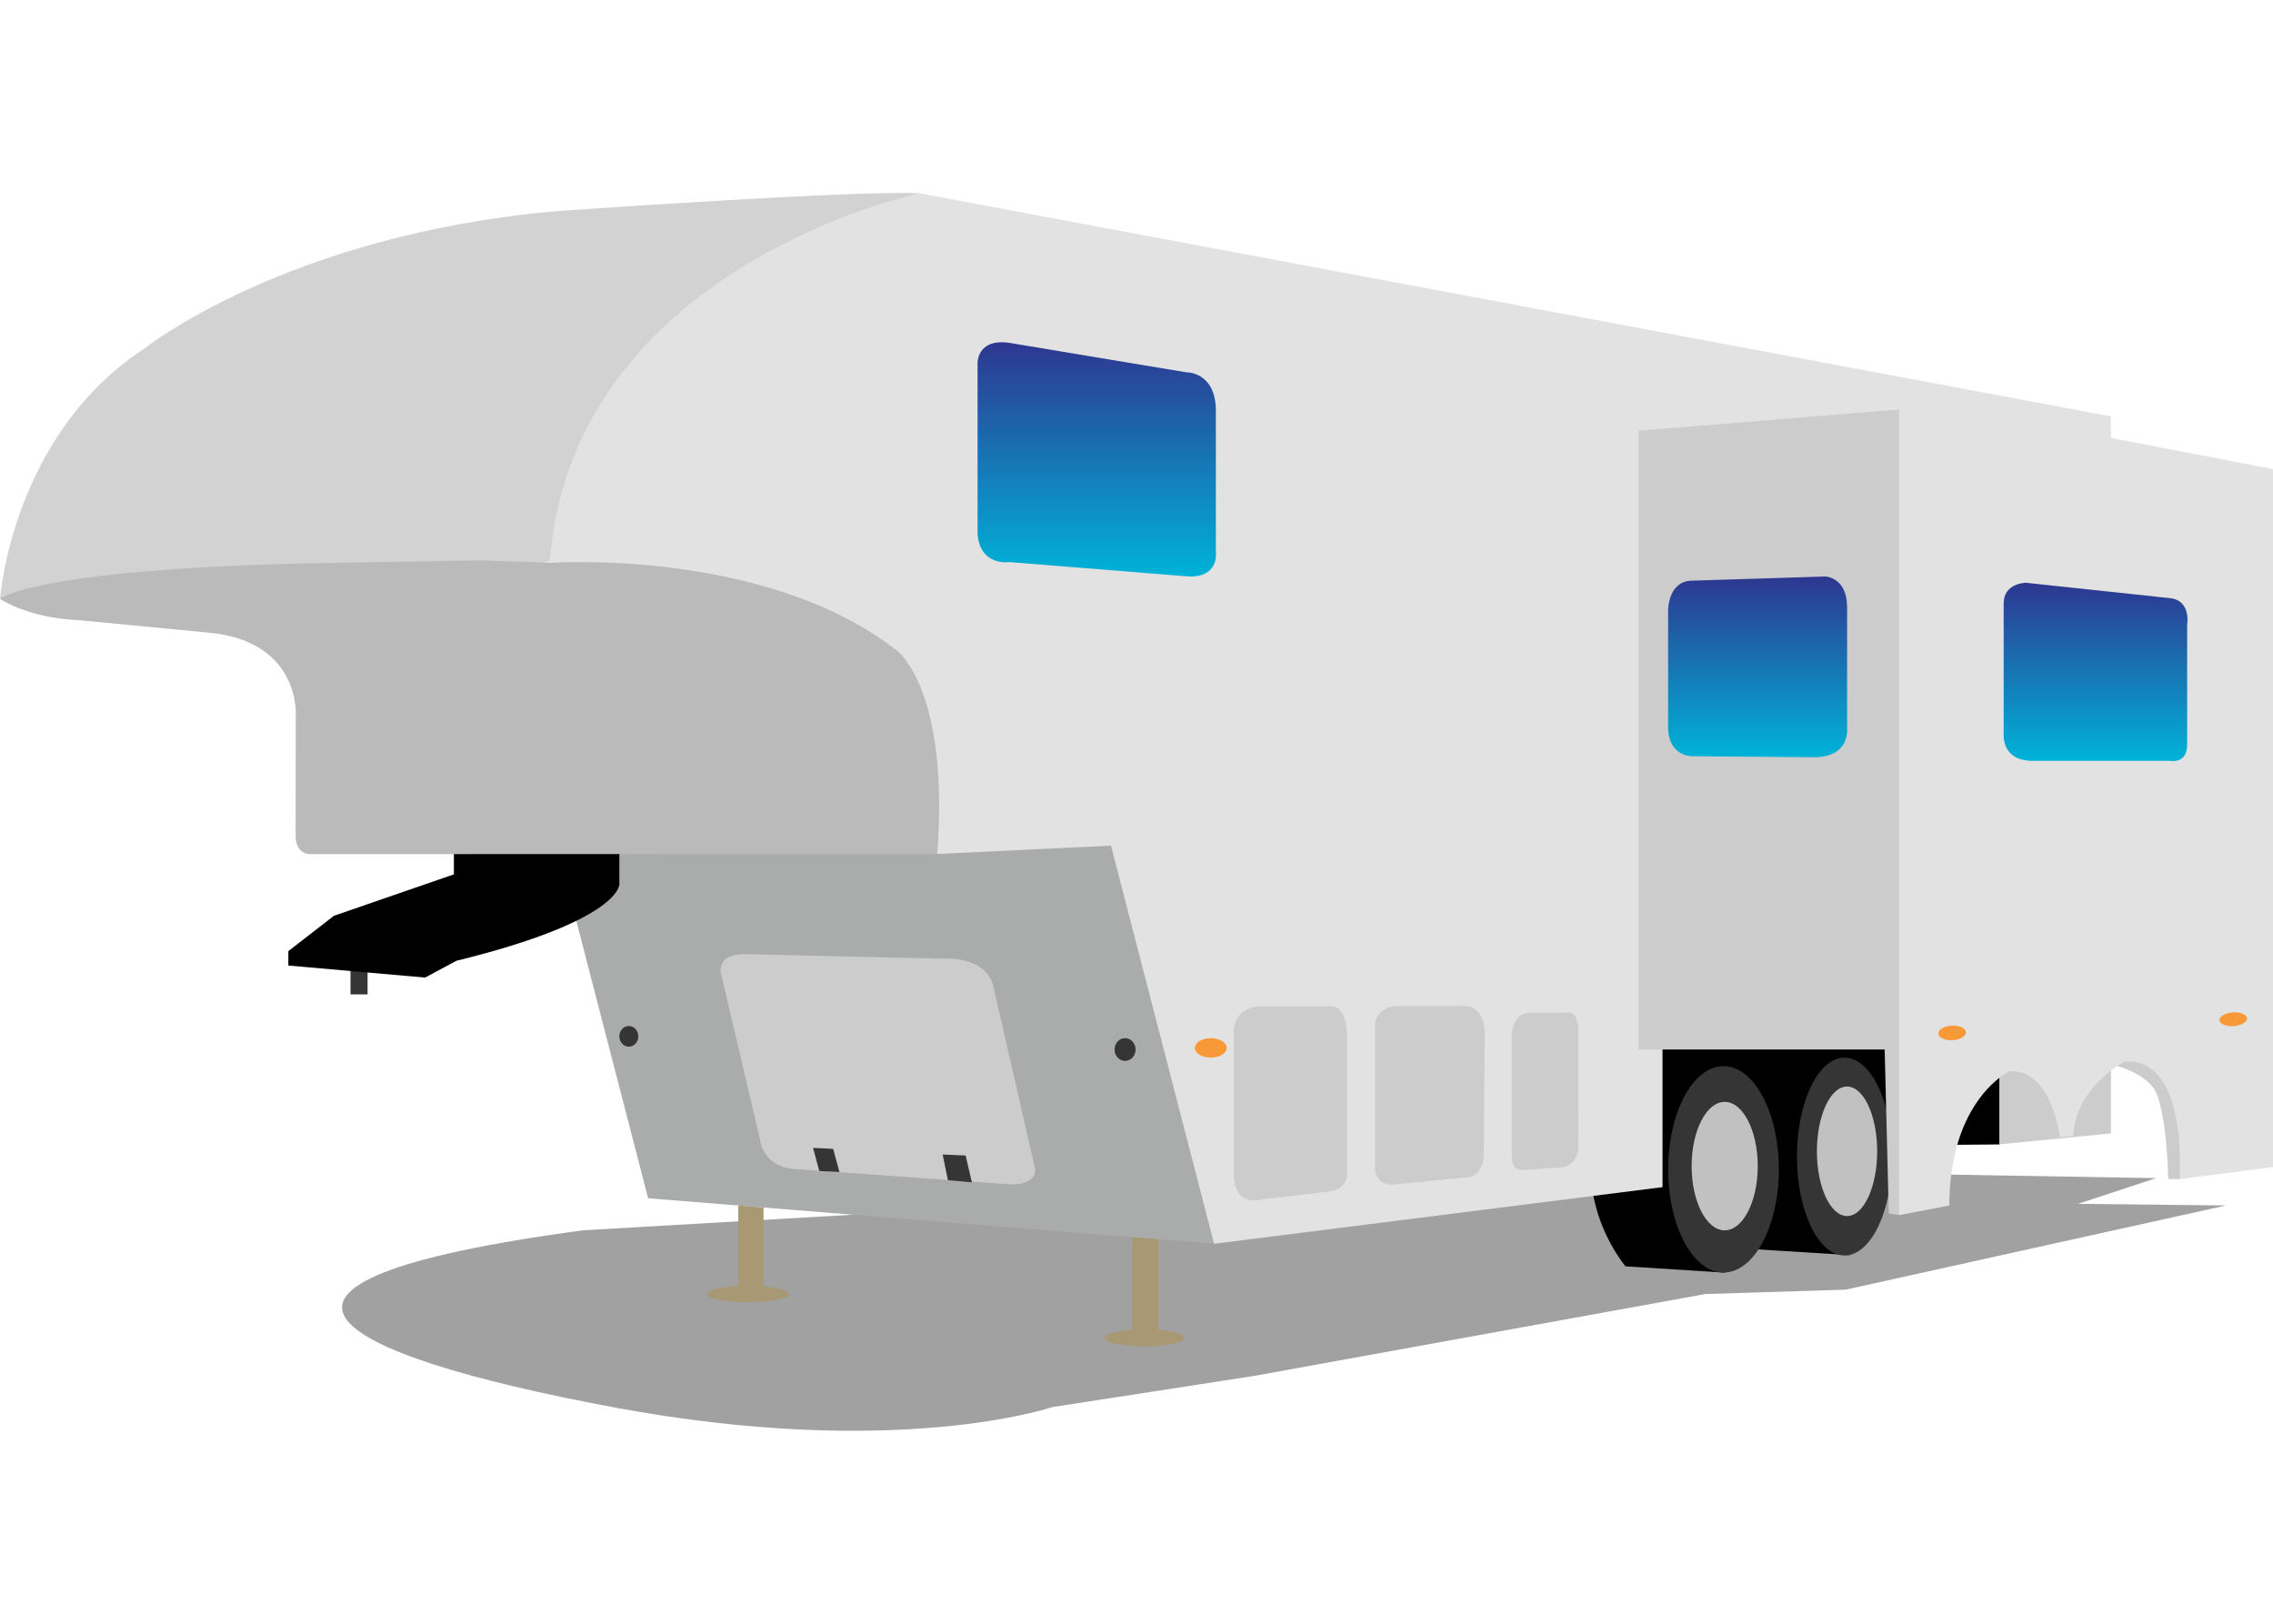 <?xml version="1.0" encoding="utf-8"?>
<!-- Generator: Adobe Illustrator 18.1.1, SVG Export Plug-In . SVG Version: 6.00 Build 0)  -->
<!DOCTYPE svg PUBLIC "-//W3C//DTD SVG 1.1//EN" "http://www.w3.org/Graphics/SVG/1.1/DTD/svg11.dtd">
<svg version="1.1" id="Layer_1" xmlns="http://www.w3.org/2000/svg" xmlns:xlink="http://www.w3.org/1999/xlink" x="0px" y="0px"
	 viewBox="0 0 350 250" enable-background="new 0 0 350 250" xml:space="preserve">
<g id="Fifth_Wheeler">
	<rect x="53.97" y="147.9" fill="#353535" width="2.63" height="5.2"/>
	<path opacity="0.37" d="M252.31,180.04l79.69,1.35l-12.02,3.96l22.79,0.25l-58.55,12.96l-21.64,0.68l-69.39,12.59l-31.19,4.82
		c0,0-23.88,8.19-67.66,0c-43.78-8.19-64.35-19.2-4.53-27.23L252.31,180.04z"/>
	<rect x="247.4" y="150.1" width="48.94" height="19.55"/>
	<polygon fill="#AAABAB" points="85.4,128.88 99.8,184.49 186.95,191.5 174.35,127.43 	"/>
	<path d="M312.36,158.73L252.31,158l-2.01,6.92c-12.09,15.92,0,30.05,0,30.05l15.26,0.97l4.59-3.61l14.61,0.91l8.36-16.91
		l14.75-0.13L312.36,158.73z"/>
	<path fill="#CDCCCC" d="M336.93,181.36l-1.33,0.17h-1.73c0,0-0.21-11-2.25-13.97c-2.03-2.97-7.82-4.04-7.82-4.04l14.13-2.46
		L336.93,181.36z"/>
	<ellipse fill="#353535" cx="284.03" cy="178.07" rx="7.33" ry="15.23"/>
	<ellipse fill="#C1C1C1" cx="284.41" cy="177.26" rx="4.64" ry="9.97"/>
	<ellipse fill="#353535" cx="265.39" cy="180.04" rx="8.52" ry="15.89"/>
	<ellipse fill="#C1C1C1" cx="265.57" cy="179.54" rx="5.09" ry="9.89"/>
	<polygon fill="#E2E2E2" points="325.05,64.11 141.6,29.76 97.9,37.61 76.77,92.21 144.31,131.48 171.07,130.2 186.95,191.5 
		256,182.78 256,157.9 325.05,70.73 	"/>
	<polygon fill="#CDCCCC" points="290.19,161.06 290.84,186.86 292.39,187.07 293.29,186.01 293.29,160.3 	"/>
	<polygon fill="#CDCCCC" points="307.86,176.19 325.05,174.51 325.05,145.05 307.86,144.41 	"/>
	<polygon fill="#CDCCCC" points="252.31,66.32 293.04,63 293.04,161.59 252.31,161.59 	"/>
	<path fill="#D1D2D1" d="M141.6,29.76c0,0-53.24,11.08-56.94,56.5l-11.02,4.8c0,0-61.92-4.72-73.63,1.15c0,0,1.75-25.14,22.2-38.53
		c0,0,21.87-17.5,63.54-21.18C85.74,32.5,132.13,29.24,141.6,29.76z"/>
	<path d="M95.37,129.26v6.85c0,0,0.42,5.54-25.09,11.82l-4.83,2.58l-21.05-1.85v-2.22l7.02-5.44l18.47-6.38v-5.37H95.37z"/>
	<linearGradient id="SVGID_1_" gradientUnits="userSpaceOnUse" x1="270.657" y1="116.587" x2="270.657" y2="88.754">
		<stop  offset="0" style="stop-color:#00B3D8"/>
		<stop  offset="1" style="stop-color:#2E3790"/>
	</linearGradient>
	<path fill="url(#SVGID_1_)" d="M260.61,89.4l20.49-0.64c0,0,3.32,0.14,3.32,4.71v18.83c0,0,0.42,4.15-4.85,4.29l-18.97-0.16
		c0,0-3.6,0.14-3.74-4.29V93.83C256.88,93.83,256.88,89.4,260.61,89.4z"/>
	<linearGradient id="SVGID_2_" gradientUnits="userSpaceOnUse" x1="168.884" y1="88.757" x2="168.884" y2="52.697">
		<stop  offset="0" style="stop-color:#00B3D8"/>
		<stop  offset="1" style="stop-color:#2E3790"/>
	</linearGradient>
	<path fill="url(#SVGID_2_)" d="M155.37,52.78l27.28,4.54c0,0,4.43-0.14,4.57,5.68v22.02c0,0,0.55,3.88-4.15,3.74l-27.69-2.22
		c0,0-4.43,0.69-4.85-4.29V55.96C150.53,55.96,150.37,52.09,155.37,52.78z"/>
	<path fill="#CDCCCC" d="M194.42,154.94h10.66c0,0,2.35-0.14,2.35,4.85v20.91c0,0,0.14,2.49-2.91,2.77l-10.11,1.17
		c0,0-4.02,1.38-4.43-3.32v-22.78C189.99,158.54,189.99,154.94,194.42,154.94z"/>
	<path fill="#CDCCCC" d="M215.19,154.89h10.66c0,0,2.91,0.14,2.77,4.57L228.47,178c0,0,0,3.32-3.05,3.32l-10.22,0.99
		c0,0-3.05,0.69-3.46-2.08v-22.85C211.73,157.39,212.29,154.89,215.19,154.89z"/>
	<path fill="#CDCCCC" d="M235.51,155.91h5.79c0,0,1.87-0.69,1.73,3.46l0.01,17.72c0,0-0.29,2.35-2.5,2.63l-6.23,0.44
		c0,0-1.52,0.14-1.52-2.22v-18.93C232.78,159.02,233.15,155.91,235.51,155.91z"/>
	<path fill="#CDCCCC" d="M114.91,146.91l29.94,0.69c0,0,7.2-0.69,8.17,4.57l6.23,27.14c0,0,1.25,3.05-3.6,3.05l-32.96-2.35
		c0,0-4.02,0.14-5.4-3.46l-6.12-26.03C111.17,150.51,109.65,146.79,114.91,146.91z"/>
	<polygon fill="#A89873" points="113.68,185.6 113.68,198.56 117.57,198.56 117.57,185.92 	"/>
	<polyline fill="#A89873" points="174.35,190.49 174.35,205.49 178.36,205.49 178.36,190.81 174.91,190.53 	"/>
	<ellipse fill="#A89873" cx="115.15" cy="199.24" rx="6.3" ry="1.26"/>
	<ellipse fill="#A89873" cx="176.21" cy="205.97" rx="6.16" ry="1.32"/>
	<path fill="#BABABA" d="M0,92.21c0,0,5.46-4.96,53.97-5.59l20.12-0.35l10.63,0.39c0,0,33.27-2.33,53.49,13.59
		c0,0,8.04,6.07,6.1,31.23l0,0l-96.72,0.03c0,0-2.07-0.06-2.07-2.78l0.02-18.62c0,0,0.76-11.29-13.24-12.69l-20.1-1.93
		C12.19,95.48,5.14,95.4,0,92.21z"/>
	<ellipse fill="#F89938" cx="186.44" cy="161.34" rx="2.45" ry="1.5"/>
	<ellipse fill="#353535" cx="173.24" cy="161.59" rx="1.62" ry="1.75"/>
	<ellipse fill="#353535" cx="96.83" cy="159.56" rx="1.46" ry="1.59"/>
	<polygon fill="#353535" points="129.26,180.45 126.15,180.29 125.19,176.73 128.29,176.89 	"/>
	<polygon fill="#353535" points="149.65,182.04 145.96,181.71 145.15,177.75 148.69,177.91 	"/>
	<path fill="#E2E2E2" d="M292.39,61.15L350,72.23v107.46l-14.4,1.85c0,0,1.48-18.83-8.49-18.09c0,0-7.58,4-7.85,11.42l-2.09,0.26
		c0,0-1.14-10.57-7.78-10.2c0,0-9.23,4.43-9.23,20.68l-7.75,1.48V61.15z"/>
	<linearGradient id="SVGID_3_" gradientUnits="userSpaceOnUse" x1="322.674" y1="117.18" x2="322.674" y2="89.723">
		<stop  offset="0" style="stop-color:#00B3D8"/>
		<stop  offset="1" style="stop-color:#2E3790"/>
	</linearGradient>
	<path fill="url(#SVGID_3_)" d="M308.53,92.91v20.08c0,0-0.42,4.15,4.43,4.15h21.19c0,0,2.63,0.55,2.63-2.49V96.23
		c0,0,0.69-3.88-2.77-4.15l-22.02-2.35C311.99,89.72,308.53,89.72,308.53,92.91z"/>
	<path fill="#F89938" d="M302.71,158.95c0,0.62-0.95,1.17-2.12,1.21c-1.17,0.05-2.12-0.42-2.12-1.04c0-0.62,0.95-1.17,2.12-1.21
		C301.76,157.86,302.71,158.32,302.71,158.95z"/>
	<path fill="#F89938" d="M346,156.82c0,0.59-0.95,1.11-2.12,1.17c-1.17,0.06-2.12-0.36-2.12-0.95s0.95-1.11,2.12-1.17
		C345.05,155.81,346,156.23,346,156.82z"/>
</g>
</svg>
